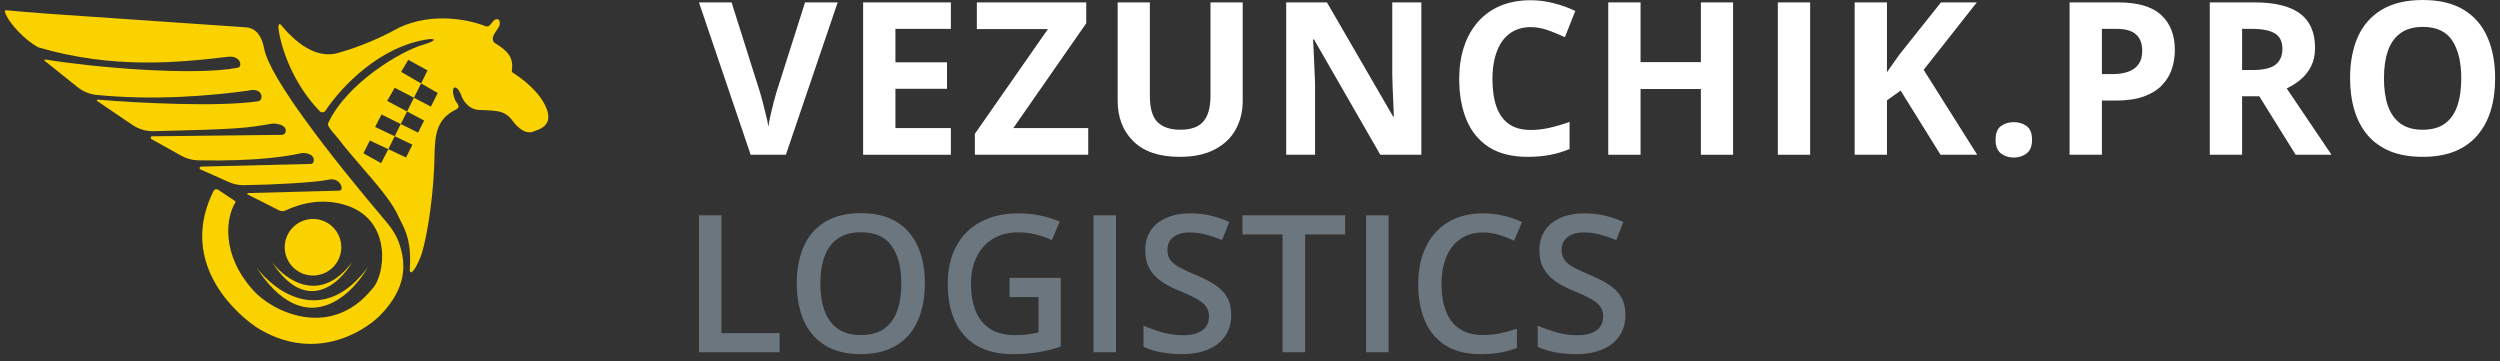 <svg width="249" height="36" viewBox="0 0 249 36" fill="none" xmlns="http://www.w3.org/2000/svg">
<rect x="0" y="0" width="249" height="36" fill="#333333" stroke="none"/>
<path fill-rule="evenodd" clip-rule="evenodd" d="M12.604 1.904L12.604 1.904L12.604 1.904L12.604 1.904L12.604 1.904C6.662 1.504 2.554 1.228 0.633 1.02C0.534 1.01 0.457 1.098 0.487 1.192C0.862 2.355 2.614 4.083 3.787 4.701C3.807 4.712 3.829 4.721 3.851 4.727C11.274 6.901 17.798 6.234 22.711 5.656C23.988 5.506 24.176 6.653 23.688 6.746C19.352 7.572 9.521 6.74 4.507 5.927C4.432 5.915 4.393 6.011 4.452 6.059L7.732 8.683C8.267 9.111 8.91 9.385 9.591 9.452C15.42 10.03 21.012 9.533 24.664 9.037C26.242 8.624 26.284 10.007 25.716 10.089C21.647 10.675 13.596 10.248 9.731 9.925C9.655 9.918 9.622 10.017 9.685 10.06L13.172 12.431C13.806 12.862 14.565 13.085 15.331 13.067C23.776 12.869 24.495 12.75 26.79 12.37L27.112 12.316C27.157 12.309 27.205 12.305 27.251 12.307C28.72 12.37 28.643 13.277 28.156 13.423C28.133 13.43 28.108 13.432 28.083 13.432L15.152 13.576C15.001 13.578 14.95 13.778 15.082 13.852L18.053 15.509C18.572 15.798 19.155 15.958 19.748 15.969C25.803 16.08 28.677 15.542 30.035 15.251C30.086 15.24 30.138 15.234 30.191 15.236C31.459 15.273 31.386 16.196 31.043 16.316C31.023 16.323 31.002 16.324 30.981 16.325L20.028 16.592C19.871 16.596 19.828 16.81 19.971 16.874L22.784 18.129C23.256 18.34 23.767 18.45 24.284 18.443C27.023 18.406 31.388 18.192 32.785 17.886C33.899 17.641 34.4 19.05 33.717 18.991L24.703 19.23C24.627 19.232 24.604 19.335 24.672 19.369L24.709 19.388L27.787 20.947C27.996 21.053 28.243 21.051 28.456 20.952C30.119 20.179 32.306 19.697 34.618 20.494C39.088 22.034 38.382 27.426 37.067 28.779C32.935 33.849 27.187 31.095 25.235 28.929C21.902 25.229 22.574 21.557 23.434 20.181C23.469 20.125 23.454 20.05 23.399 20.013L21.721 18.894C21.582 18.802 21.395 18.836 21.298 18.972C21.288 18.985 21.28 18.999 21.273 19.013C17.951 25.651 22.714 30.65 25.528 32.589C31.125 36.119 36.033 33.19 37.811 31.462C40.664 28.58 40.362 26.112 39.808 24.384C39.538 23.539 39.055 22.779 38.481 22.103C32.826 15.444 26.869 7.749 26.317 4.868C25.979 3.102 25.14 2.814 24.589 2.727C20.034 2.405 16.016 2.134 12.604 1.904L12.604 1.904L12.604 1.904ZM31.85 11.078C29.154 8.303 27.997 4.757 27.745 2.914C27.683 2.464 27.82 2.282 27.97 2.464C30.524 5.544 32.515 5.594 33.642 5.281C34.769 4.968 37.098 4.229 39.802 2.727C43.145 1.186 46.789 1.975 48.366 2.614C48.647 2.684 48.698 2.623 49.04 2.217L49.117 2.126C49.328 1.855 49.593 1.875 49.681 1.975C49.801 2.095 49.831 2.464 49.681 2.689C49.032 3.645 49.004 3.794 49.145 4.123C49.175 4.193 49.228 4.25 49.292 4.289C50.581 5.069 51.185 5.733 50.975 7.06C50.966 7.119 50.992 7.18 51.042 7.212C52.01 7.829 53.876 9.202 54.489 10.953C54.958 12.293 54.033 12.795 53.394 12.997C53.348 13.012 53.303 13.03 53.259 13.051C52.5 13.407 51.88 12.963 51.296 12.342C50.371 11.047 49.883 11.029 47.819 10.956L47.728 10.953C46.676 10.915 46.075 9.976 45.925 9.45C45.564 8.609 45.267 8.624 45.173 8.812C44.993 9.172 45.302 9.999 45.474 10.201C45.867 10.666 45.569 10.825 45.42 10.904L45.399 10.915C43.367 11.914 43.324 13.608 43.273 15.649L43.273 15.65C43.269 15.834 43.264 16.022 43.258 16.211C43.108 20.794 42.244 24.813 41.868 25.64C41.192 27.292 40.816 27.292 40.816 26.917C40.987 24.118 40.438 23.044 39.904 21.999L39.904 21.999L39.904 21.999C39.778 21.753 39.654 21.509 39.539 21.245C38.849 19.889 37.481 18.307 36.075 16.68L36.075 16.68L36.074 16.68L36.074 16.68C35.26 15.738 34.433 14.781 33.717 13.845C33.622 13.72 33.498 13.578 33.369 13.428L33.368 13.428L33.368 13.428L33.368 13.428C33.028 13.035 32.65 12.6 32.66 12.344C32.661 12.318 32.671 12.293 32.682 12.269C34.575 8.23 39.959 5.091 42.131 4.454C43.499 4.053 43.37 3.853 42.807 3.891C37.843 4.515 33.949 8.714 32.423 11.015C32.292 11.212 32.014 11.248 31.85 11.078ZM39.952 7.159L40.666 5.957L42.582 7.009L41.943 8.308L39.952 7.159ZM41.23 9.734L41.943 8.308L43.596 9.262L42.92 10.615L41.23 9.734ZM40.545 11.103L38.563 10.051L39.314 8.737L41.23 9.734L40.545 11.103ZM39.915 12.351L40.545 11.103L42.244 12.005L41.643 13.207L39.915 12.351ZM39.314 13.57L37.361 12.643L37.999 11.403L39.915 12.351L39.314 13.57ZM38.675 14.858L39.314 13.57L41.079 14.408L40.441 15.686L38.675 14.858ZM38.675 14.858L37.962 16.249L36.196 15.272L36.835 13.995L38.675 14.858ZM31.176 27.443C32.732 27.443 33.993 26.182 33.993 24.626C33.993 23.07 32.732 21.809 31.176 21.809C29.62 21.809 28.359 23.07 28.359 24.626C28.359 26.182 29.62 27.443 31.176 27.443ZM27.082 26.091C28.422 27.881 31.897 30.388 35.083 26.091C33.831 28.282 30.477 31.35 27.082 26.091ZM25.53 26.617C27.389 29.102 32.214 32.582 36.636 26.617C34.898 29.658 30.243 33.916 25.53 26.617Z" fill="#FAD200"/>
<path d="M83.431 0.24L78.273 15.413H74.765L69.617 0.24H72.866L75.72 9.269C75.768 9.421 75.848 9.708 75.959 10.13C76.069 10.546 76.18 10.988 76.291 11.459C76.408 11.922 76.488 12.306 76.529 12.611C76.571 12.306 76.643 11.922 76.747 11.459C76.858 10.995 76.965 10.556 77.069 10.141C77.18 9.719 77.259 9.428 77.308 9.269L80.183 0.24H83.431Z" fill="white"/>
<path d="M94.706 15.413H85.967V0.24H94.706V2.876H89.184V6.207H94.322V8.843H89.184V12.756H94.706V15.413Z" fill="white"/>
<path d="M108.388 15.413H97.097V13.327L104.372 2.897H97.294V0.24H108.191V2.315L100.926 12.756H108.388V15.413Z" fill="white"/>
<path d="M123.773 0.24V10.058C123.773 11.102 123.541 12.047 123.078 12.891C122.621 13.728 121.926 14.393 120.992 14.884C120.065 15.375 118.895 15.621 117.484 15.621C115.477 15.621 113.948 15.109 112.897 14.085C111.845 13.061 111.319 11.704 111.319 10.016V0.24H114.526V9.528C114.526 10.781 114.782 11.659 115.294 12.165C115.806 12.67 116.564 12.922 117.567 12.922C118.273 12.922 118.843 12.801 119.279 12.559C119.722 12.317 120.047 11.943 120.255 11.438C120.462 10.933 120.566 10.29 120.566 9.508V0.24H123.773Z" fill="white"/>
<path d="M141.566 15.413H137.477L130.876 3.934H130.782C130.81 4.412 130.834 4.893 130.855 5.377C130.876 5.861 130.897 6.346 130.917 6.83C130.938 7.307 130.959 7.788 130.98 8.273V15.413H128.105V0.24H132.163L138.753 11.604H138.826C138.812 11.134 138.795 10.667 138.774 10.203C138.753 9.739 138.732 9.276 138.712 8.812C138.698 8.349 138.684 7.885 138.67 7.422V0.24H141.566V15.413Z" fill="white"/>
<path d="M152.457 2.699C151.841 2.699 151.294 2.82 150.817 3.063C150.346 3.298 149.948 3.64 149.623 4.09C149.305 4.54 149.063 5.083 148.897 5.72C148.731 6.356 148.648 7.072 148.648 7.868C148.648 8.94 148.779 9.857 149.042 10.618C149.312 11.372 149.727 11.95 150.287 12.351C150.848 12.746 151.571 12.943 152.457 12.943C153.072 12.943 153.688 12.874 154.304 12.735C154.927 12.597 155.601 12.4 156.328 12.144V14.842C155.657 15.119 154.996 15.316 154.345 15.434C153.695 15.558 152.965 15.621 152.156 15.621C150.592 15.621 149.305 15.299 148.295 14.655C147.292 14.005 146.548 13.099 146.063 11.936C145.579 10.767 145.337 9.404 145.337 7.847C145.337 6.699 145.493 5.647 145.804 4.692C146.115 3.737 146.572 2.91 147.174 2.212C147.776 1.513 148.52 0.973 149.405 0.593C150.291 0.212 151.308 0.022 152.457 0.022C153.211 0.022 153.965 0.119 154.719 0.312C155.48 0.499 156.207 0.759 156.899 1.091L155.861 3.706C155.293 3.436 154.723 3.201 154.148 3C153.574 2.8 153.01 2.699 152.457 2.699Z" fill="white"/>
<path d="M172.615 15.413H169.408V8.864H163.399V15.413H160.182V0.24H163.399V6.187H169.408V0.24H172.615V15.413Z" fill="white"/>
<path d="M177.072 15.413V0.24H180.289V15.413H177.072Z" fill="white"/>
<path d="M196.929 15.413H193.276L189.301 9.02L187.942 9.995V15.413H184.724V0.24H187.942V7.183C188.156 6.885 188.367 6.588 188.575 6.29C188.782 5.993 188.993 5.695 189.208 5.398L193.318 0.24H196.888L191.595 6.955L196.929 15.413Z" fill="white"/>
<path d="M198.76 13.929C198.76 13.279 198.936 12.822 199.289 12.559C199.649 12.296 200.081 12.165 200.586 12.165C201.078 12.165 201.5 12.296 201.853 12.559C202.212 12.822 202.392 13.279 202.392 13.929C202.392 14.552 202.212 15.001 201.853 15.278C201.5 15.555 201.078 15.693 200.586 15.693C200.081 15.693 199.649 15.555 199.289 15.278C198.936 15.001 198.76 14.552 198.76 13.929Z" fill="white"/>
<path d="M210.979 0.24C212.937 0.24 214.366 0.662 215.265 1.506C216.165 2.343 216.615 3.499 216.615 4.972C216.615 5.637 216.514 6.273 216.314 6.882C216.113 7.484 215.784 8.02 215.328 8.491C214.878 8.961 214.276 9.335 213.522 9.611C212.768 9.881 211.837 10.016 210.73 10.016H209.35V15.413H206.132V0.24H210.979ZM210.813 2.876H209.35V7.38H210.408C211.01 7.38 211.533 7.301 211.975 7.141C212.418 6.982 212.761 6.733 213.003 6.394C213.245 6.055 213.366 5.619 213.366 5.086C213.366 4.339 213.159 3.786 212.743 3.426C212.328 3.059 211.685 2.876 210.813 2.876Z" fill="white"/>
<path d="M224.516 0.24C225.893 0.24 227.028 0.406 227.921 0.738C228.82 1.07 229.488 1.572 229.924 2.243C230.36 2.914 230.578 3.761 230.578 4.785C230.578 5.477 230.446 6.083 230.183 6.602C229.92 7.121 229.574 7.56 229.145 7.92C228.716 8.28 228.253 8.574 227.755 8.802L232.217 15.413H228.647L225.025 9.591H223.313V15.413H220.095V0.24H224.516ZM224.288 2.876H223.313V6.975H224.35C225.416 6.975 226.177 6.799 226.634 6.446C227.097 6.086 227.329 5.56 227.329 4.869C227.329 4.149 227.08 3.637 226.582 3.332C226.091 3.028 225.326 2.876 224.288 2.876Z" fill="white"/>
<path d="M248.515 7.806C248.515 8.975 248.37 10.04 248.079 11.002C247.789 11.957 247.346 12.78 246.751 13.472C246.163 14.164 245.416 14.697 244.509 15.071C243.603 15.437 242.53 15.621 241.292 15.621C240.053 15.621 238.981 15.437 238.075 15.071C237.168 14.697 236.417 14.164 235.822 13.472C235.234 12.78 234.795 11.954 234.504 10.992C234.214 10.03 234.068 8.961 234.068 7.785C234.068 6.214 234.324 4.848 234.836 3.685C235.355 2.516 236.151 1.61 237.224 0.966C238.296 0.323 239.659 0.001 241.313 0.001C242.959 0.001 244.312 0.323 245.371 0.966C246.436 1.61 247.225 2.516 247.737 3.685C248.256 4.855 248.515 6.228 248.515 7.806ZM237.441 7.806C237.441 8.864 237.573 9.778 237.836 10.546C238.106 11.307 238.524 11.895 239.092 12.31C239.659 12.718 240.392 12.922 241.292 12.922C242.205 12.922 242.946 12.718 243.513 12.31C244.08 11.895 244.492 11.307 244.748 10.546C245.011 9.778 245.142 8.864 245.142 7.806C245.142 6.214 244.845 4.962 244.25 4.049C243.655 3.135 242.676 2.679 241.313 2.679C240.406 2.679 239.666 2.886 239.092 3.301C238.524 3.71 238.106 4.298 237.836 5.066C237.573 5.827 237.441 6.74 237.441 7.806Z" fill="white"/>
<path d="M69.617 35.085V21.445H71.856V33.182H77.65V35.085H69.617Z" fill="#6B767F"/>
<path d="M92.121 28.247C92.121 29.298 91.987 30.256 91.719 31.12C91.458 31.978 91.063 32.719 90.535 33.341C90.006 33.956 89.344 34.432 88.547 34.768C87.751 35.104 86.818 35.272 85.748 35.272C84.66 35.272 83.715 35.104 82.912 34.768C82.116 34.432 81.454 33.953 80.925 33.331C80.403 32.709 80.011 31.966 79.749 31.101C79.488 30.237 79.358 29.279 79.358 28.228C79.358 26.822 79.588 25.597 80.048 24.552C80.514 23.501 81.22 22.686 82.166 22.108C83.117 21.523 84.318 21.23 85.767 21.23C87.185 21.23 88.364 21.52 89.303 22.098C90.242 22.677 90.945 23.491 91.412 24.543C91.884 25.587 92.121 26.822 92.121 28.247ZM81.709 28.247C81.709 29.298 81.852 30.209 82.138 30.98C82.424 31.745 82.862 32.336 83.453 32.753C84.05 33.163 84.816 33.369 85.748 33.369C86.688 33.369 87.453 33.163 88.044 32.753C88.635 32.336 89.07 31.745 89.35 30.98C89.63 30.209 89.77 29.298 89.77 28.247C89.77 26.648 89.449 25.398 88.809 24.496C88.174 23.588 87.16 23.134 85.767 23.134C84.834 23.134 84.066 23.339 83.463 23.75C82.865 24.16 82.424 24.748 82.138 25.513C81.852 26.272 81.709 27.183 81.709 28.247Z" fill="#6B767F"/>
<path d="M100.555 27.677H105.649V34.526C104.934 34.762 104.193 34.945 103.428 35.076C102.663 35.206 101.805 35.272 100.853 35.272C99.466 35.272 98.291 34.998 97.327 34.451C96.369 33.897 95.641 33.098 95.144 32.053C94.646 31.002 94.397 29.736 94.397 28.256C94.397 26.831 94.674 25.597 95.228 24.552C95.781 23.501 96.587 22.689 97.644 22.117C98.701 21.538 99.983 21.249 101.488 21.249C102.228 21.249 102.943 21.324 103.634 21.473C104.33 21.616 104.968 21.815 105.546 22.07L104.763 23.918C104.302 23.7 103.786 23.516 103.214 23.367C102.642 23.218 102.048 23.143 101.432 23.143C100.455 23.143 99.613 23.355 98.903 23.777C98.201 24.201 97.659 24.798 97.28 25.569C96.901 26.334 96.711 27.239 96.711 28.284C96.711 29.298 96.863 30.187 97.168 30.952C97.473 31.717 97.949 32.314 98.596 32.743C99.249 33.166 100.091 33.378 101.124 33.378C101.64 33.378 102.079 33.35 102.439 33.294C102.8 33.238 103.133 33.176 103.438 33.107V29.59H100.555V27.677Z" fill="#6B767F"/>
<path d="M108.914 35.085V21.445H111.154V35.085H108.914Z" fill="#6B767F"/>
<path d="M122.629 31.372C122.629 32.181 122.43 32.877 122.032 33.462C121.64 34.047 121.074 34.494 120.334 34.805C119.6 35.116 118.723 35.272 117.703 35.272C117.205 35.272 116.73 35.244 116.276 35.188C115.822 35.132 115.392 35.051 114.988 34.945C114.59 34.833 114.226 34.7 113.897 34.544V32.436C114.45 32.678 115.069 32.899 115.753 33.098C116.437 33.291 117.134 33.387 117.843 33.387C118.421 33.387 118.9 33.313 119.28 33.163C119.665 33.008 119.952 32.79 120.138 32.51C120.325 32.224 120.418 31.891 120.418 31.512C120.418 31.108 120.309 30.765 120.092 30.486C119.874 30.206 119.544 29.951 119.103 29.721C118.667 29.484 118.12 29.232 117.461 28.965C117.013 28.785 116.583 28.579 116.173 28.349C115.769 28.119 115.408 27.848 115.091 27.537C114.774 27.226 114.522 26.86 114.335 26.436C114.155 26.007 114.064 25.503 114.064 24.925C114.064 24.154 114.248 23.494 114.615 22.947C114.988 22.4 115.511 21.98 116.182 21.688C116.86 21.395 117.65 21.249 118.552 21.249C119.267 21.249 119.939 21.324 120.567 21.473C121.202 21.622 121.824 21.834 122.433 22.108L121.724 23.908C121.164 23.678 120.62 23.494 120.092 23.358C119.569 23.221 119.034 23.152 118.487 23.152C118.014 23.152 117.613 23.224 117.283 23.367C116.954 23.51 116.702 23.712 116.528 23.973C116.36 24.229 116.276 24.533 116.276 24.888C116.276 25.286 116.372 25.622 116.565 25.895C116.764 26.163 117.069 26.409 117.479 26.632C117.896 26.856 118.431 27.105 119.084 27.379C119.836 27.69 120.474 28.016 120.997 28.358C121.525 28.701 121.929 29.111 122.209 29.59C122.489 30.063 122.629 30.657 122.629 31.372Z" fill="#6B767F"/>
<path d="M129.99 35.085H127.742V23.348H123.749V21.445H133.974V23.348H129.99V35.085Z" fill="#6B767F"/>
<path d="M136.064 35.085V21.445H138.303V35.085H136.064Z" fill="#6B767F"/>
<path d="M147.717 23.152C147.064 23.152 146.479 23.271 145.963 23.507C145.453 23.743 145.021 24.085 144.666 24.533C144.312 24.975 144.041 25.513 143.855 26.147C143.668 26.776 143.575 27.485 143.575 28.274C143.575 29.332 143.724 30.243 144.022 31.008C144.321 31.767 144.775 32.352 145.385 32.762C145.994 33.166 146.765 33.369 147.698 33.369C148.277 33.369 148.84 33.313 149.387 33.201C149.934 33.089 150.501 32.936 151.085 32.743V34.647C150.532 34.864 149.972 35.023 149.406 35.123C148.84 35.222 148.187 35.272 147.447 35.272C146.053 35.272 144.896 34.983 143.976 34.404C143.062 33.826 142.377 33.011 141.923 31.96C141.475 30.909 141.252 29.677 141.252 28.265C141.252 27.233 141.395 26.287 141.681 25.429C141.967 24.57 142.384 23.83 142.931 23.208C143.478 22.58 144.153 22.098 144.955 21.762C145.764 21.42 146.688 21.249 147.726 21.249C148.411 21.249 149.082 21.327 149.742 21.482C150.407 21.632 151.023 21.846 151.589 22.126L150.805 23.973C150.333 23.75 149.838 23.557 149.322 23.395C148.806 23.233 148.271 23.152 147.717 23.152Z" fill="#6B767F"/>
<path d="M161.889 31.372C161.889 32.181 161.69 32.877 161.292 33.462C160.9 34.047 160.334 34.494 159.594 34.805C158.86 35.116 157.983 35.272 156.963 35.272C156.465 35.272 155.99 35.244 155.535 35.188C155.081 35.132 154.652 35.051 154.248 34.945C153.85 34.833 153.486 34.7 153.156 34.544V32.436C153.71 32.678 154.329 32.899 155.013 33.098C155.697 33.291 156.394 33.387 157.103 33.387C157.681 33.387 158.16 33.313 158.54 33.163C158.925 33.008 159.211 32.79 159.398 32.51C159.585 32.224 159.678 31.891 159.678 31.512C159.678 31.108 159.569 30.765 159.351 30.486C159.134 30.206 158.804 29.951 158.362 29.721C157.927 29.484 157.38 29.232 156.72 28.965C156.273 28.785 155.843 28.579 155.433 28.349C155.029 28.119 154.668 27.848 154.351 27.537C154.033 27.226 153.781 26.86 153.595 26.436C153.415 26.007 153.324 25.503 153.324 24.925C153.324 24.154 153.508 23.494 153.875 22.947C154.248 22.4 154.77 21.98 155.442 21.688C156.12 21.395 156.91 21.249 157.812 21.249C158.527 21.249 159.199 21.324 159.827 21.473C160.462 21.622 161.084 21.834 161.693 22.108L160.984 23.908C160.424 23.678 159.88 23.494 159.351 23.358C158.829 23.221 158.294 23.152 157.747 23.152C157.274 23.152 156.873 23.224 156.543 23.367C156.213 23.51 155.962 23.712 155.787 23.973C155.619 24.229 155.535 24.533 155.535 24.888C155.535 25.286 155.632 25.622 155.825 25.895C156.024 26.163 156.329 26.409 156.739 26.632C157.156 26.856 157.691 27.105 158.344 27.379C159.096 27.69 159.734 28.016 160.256 28.358C160.785 28.701 161.189 29.111 161.469 29.59C161.749 30.063 161.889 30.657 161.889 31.372Z" fill="#6B767F"/>
</svg>
